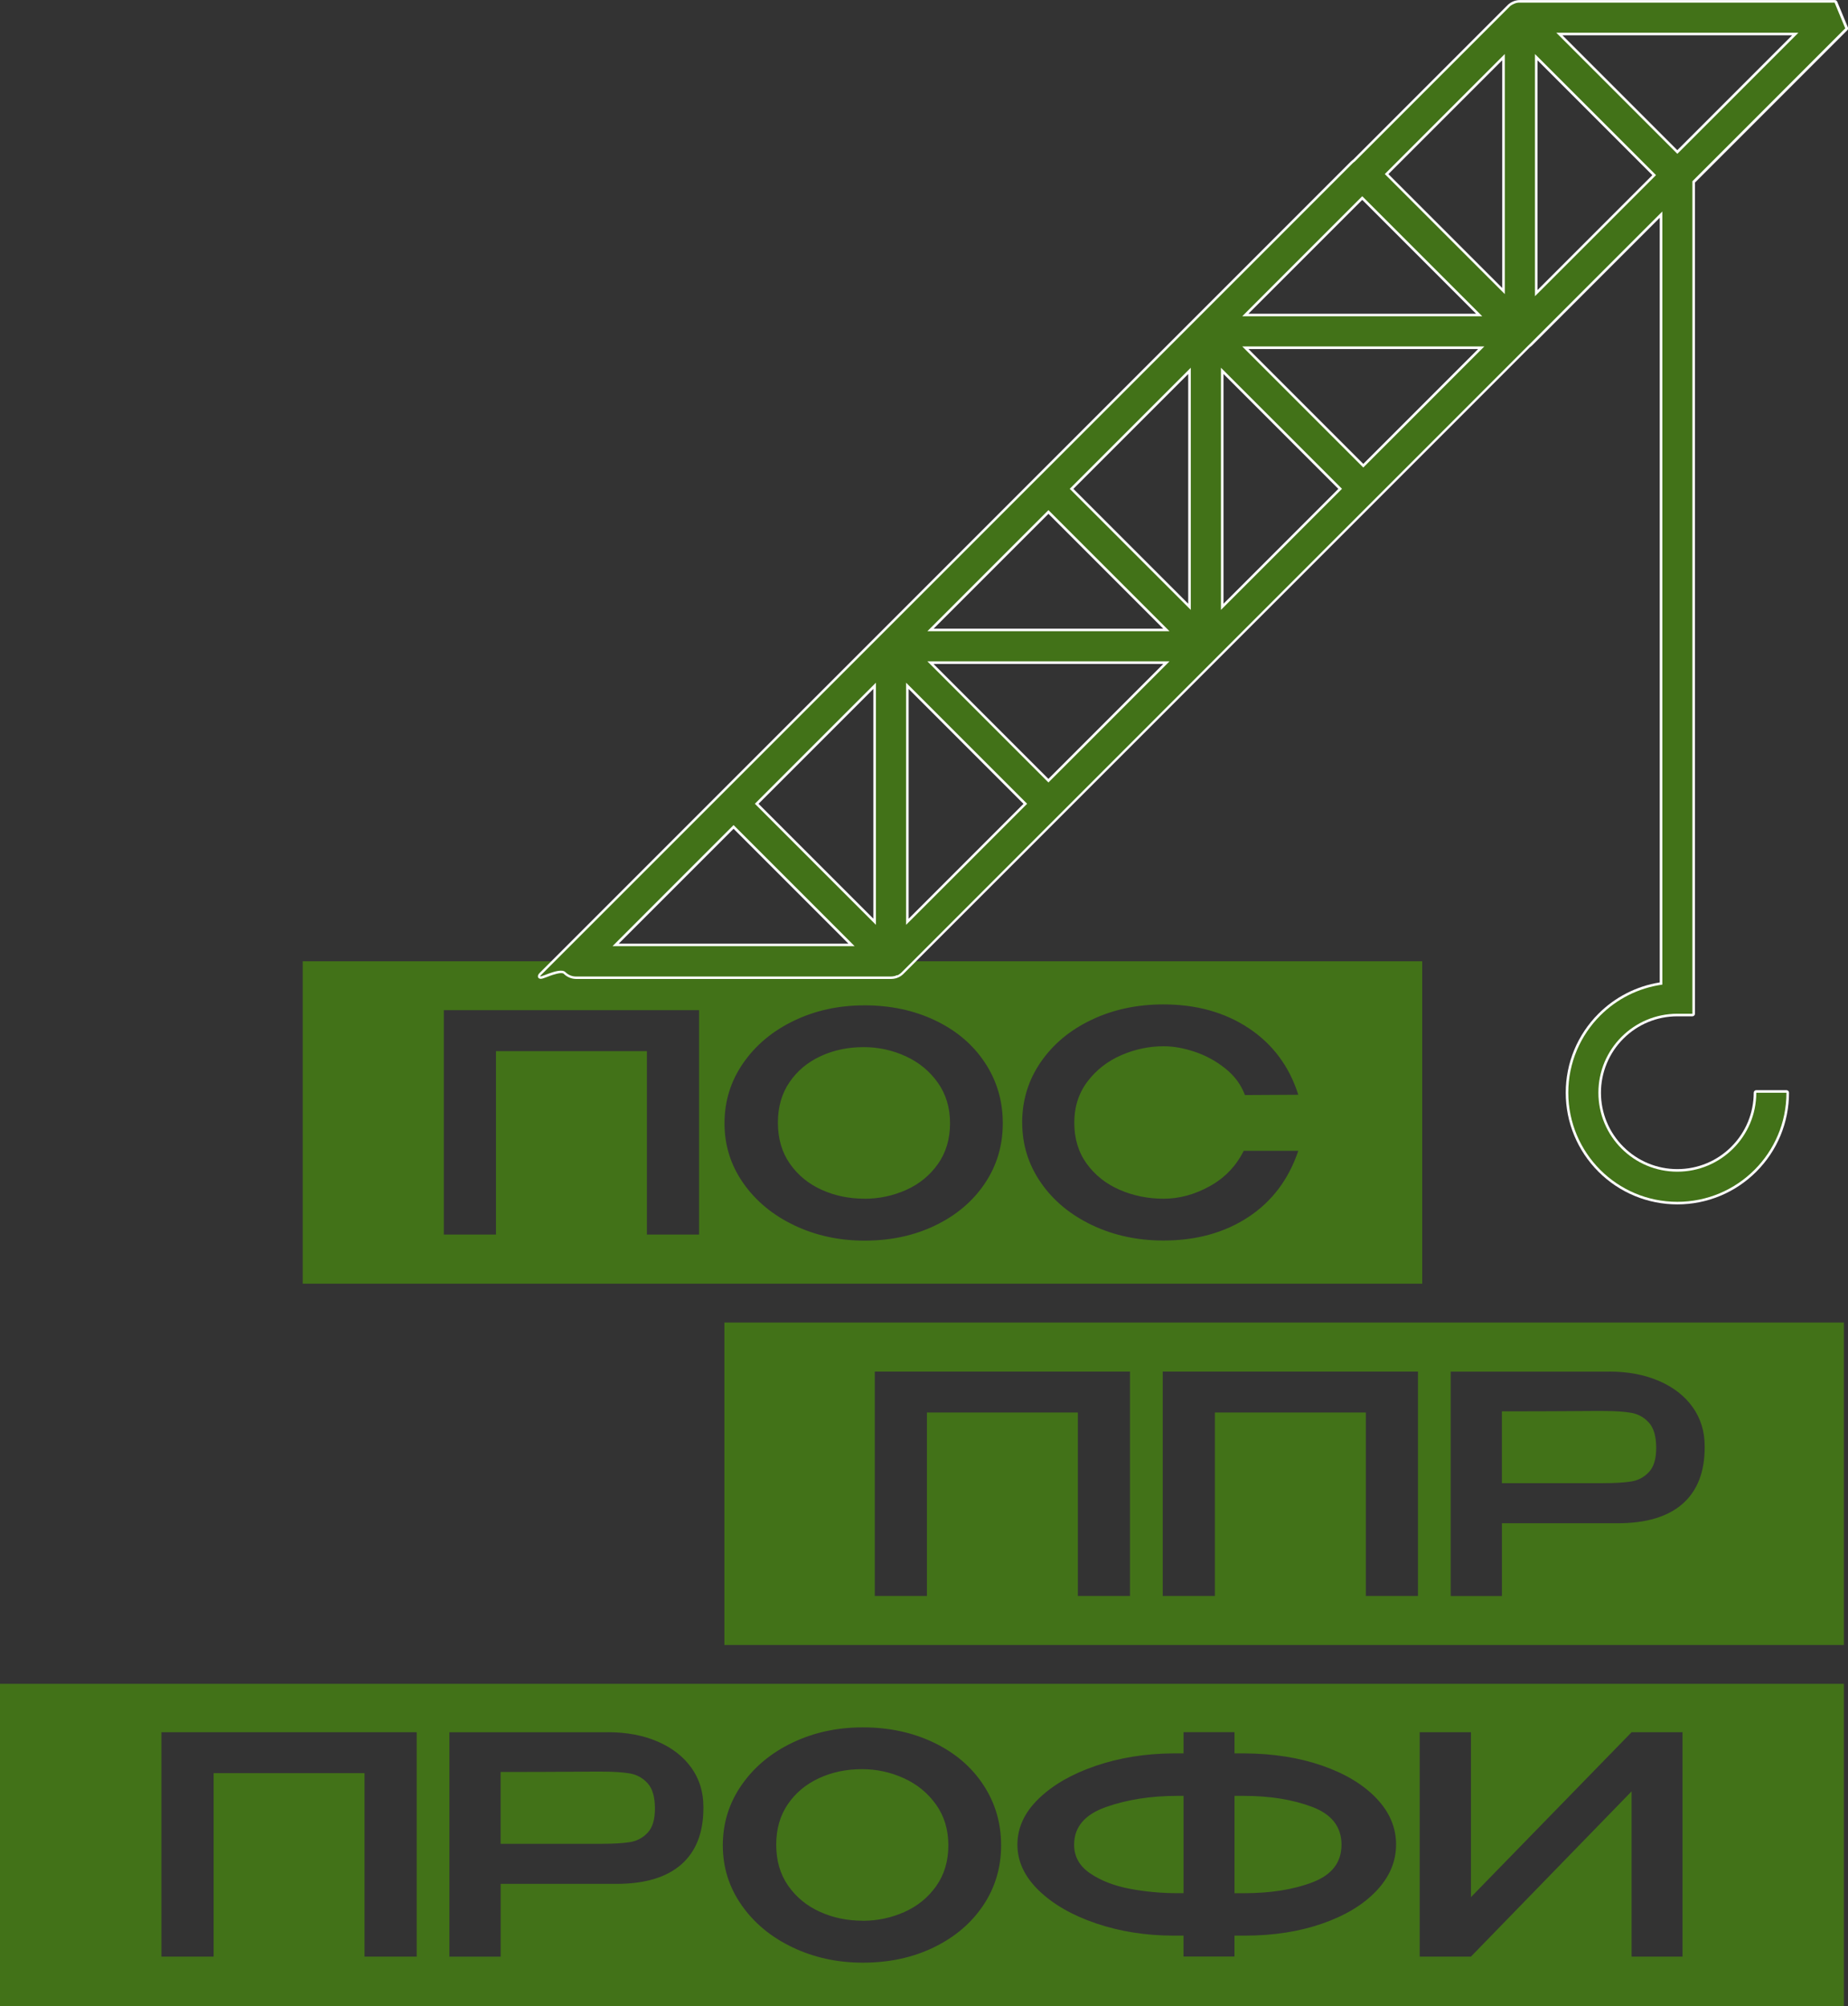 <?xml version="1.0" encoding="UTF-8"?> <!-- Creator: CorelDRAW --> <svg xmlns="http://www.w3.org/2000/svg" xmlns:xlink="http://www.w3.org/1999/xlink" xmlns:xodm="http://www.corel.com/coreldraw/odm/2003" xml:space="preserve" width="86.493mm" height="93.873mm" style="shape-rendering:geometricPrecision; text-rendering:geometricPrecision; image-rendering:optimizeQuality; fill-rule:evenodd; clip-rule:evenodd" viewBox="0 0 548.25 595.03"><rect x="0" y="0" width="548.25" height="595.03" fill="#333333" stroke="none"/> <defs> <style type="text/css"> <![CDATA[ .fil0 {fill:#427218} .fil1 {fill:white} .fil2 {fill:#427218;fill-rule:nonzero} ]]> </style> </defs> <g id="Слой_x0020_1">  <path class="fil0" d="M89.81 285.11l332.12 0 0 95.63 -332.12 0 0 -95.63zm117.58 14.5l0 66.55 -15.47 0 0 -54.41 -44.78 0 0 54.41 -15.47 0 0 -66.55 75.72 0zm49.01 -1.44c7.79,0 14.82,1.5 21.09,4.5 6.27,3 11.17,7.16 14.7,12.5 3.54,5.34 5.31,11.33 5.31,17.99 0,6.59 -1.77,12.53 -5.31,17.81 -3.54,5.28 -8.42,9.43 -14.66,12.45 -6.23,3.03 -13.25,4.54 -21.04,4.54 -7.55,0 -14.51,-1.51 -20.86,-4.54 -6.35,-3.03 -11.39,-7.19 -15.11,-12.5 -3.72,-5.31 -5.58,-11.23 -5.58,-17.76 0,-6.59 1.86,-12.56 5.58,-17.9 3.72,-5.34 8.74,-9.52 15.06,-12.54 6.32,-3.03 13.26,-4.54 20.82,-4.54zm0 57.37c4.38,0 8.51,-0.87 12.41,-2.61 3.9,-1.74 7.04,-4.3 9.44,-7.69 2.4,-3.39 3.6,-7.42 3.6,-12.1 0,-4.62 -1.21,-8.63 -3.64,-12.05 -2.43,-3.42 -5.61,-6.03 -9.53,-7.82 -3.93,-1.8 -8.08,-2.7 -12.45,-2.7 -4.68,0 -8.95,0.9 -12.81,2.7 -3.87,1.8 -6.94,4.38 -9.22,7.73 -2.28,3.36 -3.42,7.34 -3.42,11.96 0,4.74 1.18,8.8 3.55,12.18 2.37,3.39 5.5,5.97 9.4,7.73 3.9,1.77 8.12,2.65 12.68,2.65zm46.85 -22.57c0,-6.65 1.84,-12.65 5.53,-17.99 3.69,-5.34 8.72,-9.52 15.11,-12.54 6.38,-3.03 13.47,-4.54 21.27,-4.54 9.77,0 18.21,2.35 25.31,7.06 7.1,4.71 12.01,11.29 14.7,19.74l-15.83 0.09c-1.14,-3.06 -3.07,-5.68 -5.8,-7.87 -2.73,-2.19 -5.74,-3.84 -9.04,-4.95 -3.3,-1.11 -6.38,-1.66 -9.26,-1.66 -4.32,0 -8.51,0.88 -12.59,2.65 -4.08,1.77 -7.42,4.38 -10.03,7.82 -2.61,3.45 -3.91,7.51 -3.91,12.19 0,4.74 1.23,8.8 3.69,12.18 2.46,3.39 5.71,5.97 9.76,7.73 4.05,1.77 8.41,2.65 13.08,2.65 4.62,0 9.16,-1.23 13.62,-3.69 4.47,-2.46 7.84,-5.97 10.12,-10.52l16.19 0c-2.88,8.51 -7.84,15.08 -14.88,19.69 -7.04,4.62 -15.42,6.92 -25.13,6.92 -7.73,0 -14.81,-1.53 -21.22,-4.59 -6.41,-3.06 -11.47,-7.25 -15.15,-12.59 -3.69,-5.34 -5.53,-11.27 -5.53,-17.81z"></path> <path class="fil0" d="M214.91 392.26l332.12 0 0 95.63 -332.12 0 0 -95.63zm120.33 14.54l0 66.55 -15.47 0 0 -54.41 -44.78 0 0 54.41 -15.47 0 0 -66.55 75.72 0zm85.43 0l0 66.55 -15.47 0 0 -54.41 -44.78 0 0 54.41 -15.47 0 0 -66.55 75.72 0zm56.74 0c5.58,0 10.51,0.93 14.79,2.79 4.29,1.86 7.61,4.45 9.98,7.78 2.37,3.33 3.55,7.18 3.55,11.56l0 0.36c0,7.31 -2.19,12.89 -6.56,16.73 -4.38,3.84 -10.79,5.76 -19.24,5.76l-34.35 0 0 21.58 -15.2 0 0 -66.55 47.03 0zm-1.71 33.09c3.42,0 6.16,-0.16 8.23,-0.49 2.07,-0.33 3.82,-1.26 5.26,-2.79 1.44,-1.53 2.16,-3.91 2.16,-7.15 0,-3.42 -0.72,-5.92 -2.16,-7.51 -1.44,-1.59 -3.19,-2.56 -5.26,-2.92 -2.07,-0.36 -4.81,-0.54 -8.23,-0.54l-3.51 0c-1.56,0 -4.26,0.01 -8.09,0.05 -3.84,0.03 -10.01,0.05 -18.53,0.05l0 21.31 30.04 0 0.09 0z"></path> <path class="fil0" d="M-0 499.4l547.03 0 0 95.63 -547.03 0 0 -95.63zm123.62 14.36l0 66.55 -15.47 0 0 -54.41 -44.78 0 0 54.41 -15.47 0 0 -66.55 75.72 0zm56.74 0c5.58,0 10.51,0.93 14.79,2.79 4.29,1.86 7.61,4.45 9.98,7.78 2.37,3.33 3.55,7.18 3.55,11.56l0 0.36c0,7.31 -2.19,12.89 -6.56,16.73 -4.38,3.84 -10.79,5.76 -19.24,5.76l-34.35 0 0 21.58 -15.2 0 0 -66.55 47.03 0zm-1.71 33.09c3.42,0 6.16,-0.16 8.23,-0.49 2.07,-0.33 3.82,-1.26 5.26,-2.79 1.44,-1.53 2.16,-3.91 2.16,-7.15 0,-3.42 -0.72,-5.92 -2.16,-7.51 -1.44,-1.59 -3.19,-2.56 -5.26,-2.92 -2.07,-0.36 -4.81,-0.54 -8.23,-0.54l-3.51 0c-1.56,0 -4.26,0.01 -8.09,0.05 -3.84,0.03 -10.01,0.05 -18.53,0.05l0 21.31 30.04 0 0.09 0zm77.25 -34.53c7.79,0 14.82,1.5 21.09,4.5 6.27,3 11.17,7.16 14.7,12.5 3.54,5.34 5.31,11.33 5.31,17.99 0,6.59 -1.77,12.53 -5.31,17.81 -3.54,5.28 -8.42,9.43 -14.66,12.45 -6.23,3.03 -13.25,4.54 -21.04,4.54 -7.55,0 -14.51,-1.51 -20.86,-4.54 -6.35,-3.03 -11.39,-7.19 -15.11,-12.5 -3.72,-5.31 -5.58,-11.23 -5.58,-17.76 0,-6.59 1.86,-12.56 5.58,-17.9 3.72,-5.34 8.74,-9.52 15.06,-12.54 6.32,-3.03 13.26,-4.54 20.82,-4.54zm0 57.37c4.38,0 8.51,-0.87 12.41,-2.61 3.9,-1.74 7.04,-4.3 9.44,-7.69 2.4,-3.39 3.6,-7.42 3.6,-12.1 0,-4.62 -1.21,-8.63 -3.64,-12.05 -2.43,-3.42 -5.61,-6.03 -9.53,-7.82 -3.93,-1.8 -8.08,-2.7 -12.45,-2.7 -4.68,0 -8.95,0.9 -12.81,2.7 -3.87,1.8 -6.94,4.38 -9.22,7.73 -2.28,3.36 -3.42,7.34 -3.42,11.96 0,4.74 1.18,8.8 3.55,12.18 2.37,3.39 5.5,5.97 9.4,7.73 3.9,1.77 8.12,2.65 12.68,2.65zm158.27 -22.57c0,5.04 -1.95,9.61 -5.85,13.71 -3.9,4.11 -9.26,7.34 -16.1,9.71 -6.83,2.37 -14.48,3.55 -22.93,3.55l-3.06 0 0 6.2 -15.11 0 0 -6.2 -2.25 0 -0.54 0 -0.09 0c-8.21,0 -15.87,-1.2 -22.98,-3.6 -7.1,-2.4 -12.78,-5.65 -17.04,-9.76 -4.26,-4.11 -6.38,-8.65 -6.38,-13.62 0,-5.04 2.11,-9.59 6.34,-13.67 4.23,-4.08 9.86,-7.31 16.91,-9.71 7.04,-2.4 14.67,-3.63 22.89,-3.69l3.15 0 0 -6.29 15.11 0 0 6.29 3.06 0c8.51,0.06 16.17,1.27 22.98,3.64 6.8,2.37 12.16,5.59 16.05,9.67 3.9,4.08 5.85,8.66 5.85,13.76zm-63.04 14.39l0 -28.87 -1.89 0c-7.85,0 -14.91,1.11 -21.18,3.33 -6.26,2.22 -9.4,5.93 -9.4,11.15 0,3.54 1.6,6.38 4.81,8.54 3.21,2.16 7.12,3.67 11.74,4.54 4.62,0.87 9.29,1.3 14.03,1.3l1.89 0zm17.9 0c7.97,0 14.79,-1.09 20.46,-3.28 5.67,-2.19 8.5,-5.89 8.5,-11.11 0,-5.28 -2.89,-9.01 -8.68,-11.2 -5.79,-2.19 -12.57,-3.28 -20.37,-3.28l-2.7 0 0 28.87 2.79 0zm67.36 -47.75l0 48.92 47.66 -48.92 15.11 0 0 66.55 -15.11 0 0 -49.01 -47.66 49.01 -15.2 0 0 -66.55 15.2 0z"></path> <g id="_105553379846880"> <path class="fil1" d="M502.85 54.11l0 246.56c0,0.42 -0.34,0.76 -0.76,0.76l-4.47 0c-6.03,0 -11.76,2.37 -16.02,6.64 -4.26,4.26 -6.64,9.99 -6.64,16.02 0,6.03 2.37,11.76 6.64,16.02 4.26,4.26 9.99,6.64 16.02,6.64 6.03,0 11.76,-2.37 16.02,-6.64 4.26,-4.26 6.64,-9.99 6.64,-16.02 0,-0.42 0.34,-0.76 0.76,-0.76l8.95 0c0.42,0 0.76,0.34 0.76,0.76 0,8.81 -3.47,17.19 -9.7,23.42 -6.23,6.23 -14.61,9.7 -23.42,9.7 -8.81,0 -17.19,-3.47 -23.42,-9.7 -6.23,-6.23 -9.7,-14.61 -9.7,-23.42 0,-8.81 3.47,-17.19 9.7,-23.42 4.94,-4.94 11.3,-8.2 18.19,-9.29l0 -226.8 -37.87 37.87 -0.33 0.29 -0.27 0.2 -0.01 0 -45.75 45.76 -46.67 46.67c-0.02,0.02 -0.04,0.04 -0.06,0.06l-93.39 93.39 -0.11 0.11 -0.19 0.17 -0.2 0.16 -0.21 0.16 -0.17 0.11 -0.16 0.1 -0.36 0.19 -0.26 0.12 -0.31 0.12 -0.25 0.08 -0.23 0.06c-0.41,0.1 -0.82,0.15 -1.24,0.15l-93.41 0c-1.39,0 -2.72,-0.55 -3.7,-1.53 -0.62,-0.62 -3.33,0.33 -4.1,0.61 -0.72,0.26 -1.46,0.59 -2.19,0.8 -1.3,0.39 -1.87,-0.65 -0.9,-1.62l240.72 -240.72c0.22,-0.22 0.45,-0.41 0.7,-0.59l45.84 -45.84 0.19 -0.17 0.15 -0.12c0.02,-0.02 0.03,-0.03 0.05,-0.04l0.24 -0.18 0.16 -0.11 0.22 -0.13 0.35 -0.18 0.24 -0.11 0.25 -0.1 0.31 -0.1 0.32 -0.08 0.26 -0.05 0.26 -0.04 0.27 -0.02 0.21 -0.01 0.13 -0 93.42 0c0.31,0 0.58,0.18 0.7,0.47l3.16 7.63c0.12,0.29 0.06,0.61 -0.16,0.83l-45.17 45.17zm28.84 -43.64l-68.15 0 34.07 34.07 34.07 -34.07zm-75.55 75.55l34.07 -34.07 -34.07 -34.07 0 68.15zm-10.47 -0.62l0 -67.53 -33.77 33.77 33.77 33.77zm-7.76 7.65l-33.77 -33.77 -33.77 33.77 67.53 -0zm0.62 10.47l-68.15 0 34.07 34.07 34.07 -34.07zm-75.55 75.55l34.07 -34.07 -34.07 -34.07 0 68.15zm-10.47 0l0 -68.15 -34.07 34.07 34.07 34.07zm-7.4 7.4l-34.07 -34.07 -34.07 34.07 68.15 -0zm0 10.47l-68.15 0 34.07 34.07 34.07 -34.07zm-41.47 41.47l-34.07 -34.07 0 68.15 34.07 -34.07zm-44.54 34.07l0 -68.15 -34.07 34.07 34.07 34.07zm-7.4 7.4l-34.07 -34.07 -34.07 34.07 68.15 0z"></path> </g> <path class="fil2" d="M502.09 53.79l0 246.88 -4.47 0c-6.47,0 -12.32,2.62 -16.56,6.86 -4.24,4.24 -6.86,10.09 -6.86,16.56 0,6.47 2.62,12.32 6.86,16.56 4.24,4.24 10.09,6.86 16.56,6.86 6.47,0 12.32,-2.62 16.56,-6.86 4.24,-4.24 6.86,-10.09 6.86,-16.56l8.95 0c0,8.94 -3.62,17.03 -9.48,22.88 -5.86,5.86 -13.95,9.48 -22.88,9.48 -8.94,0 -17.03,-3.62 -22.88,-9.48 -5.86,-5.86 -9.48,-13.95 -9.48,-22.88 0,-8.94 3.62,-17.03 9.48,-22.89 4.86,-4.86 11.27,-8.19 18.41,-9.17l0 -229.3 -39.05 39.05 -0.02 0.02 -0.01 0.01 -0.01 0.01 -0.01 0.01 -0.01 0.01 -0.01 0.01 -0.01 0.01 -0.01 0.01 -0.01 0.01 -0.01 0.01 -0 0 -0.01 0.01 -0.01 0.01 -0.01 0.01 -0.01 0.01 -0.01 0.01 -0.01 0.01 -0.01 0.01 -0.01 0.01 -0 0 -0.01 0.01 -0.01 0.01 -0.02 0.02 -0.01 0.01 -0.01 0.01 -0.01 0.01 -0.01 0.01 -0.01 0.01 -0 0 -0.01 0.01 -0.01 0.01 -0.01 0.01 -0.01 0.01 -0.01 0.01 -0.01 0.01 -0.01 0.01 -0.01 0.01 -0 0 -0.01 0.01 -0.01 0.01 -0.01 0.01 -0.01 0.01 -0.01 0.01 -0.01 0.01 -0.01 0.01 -0.01 0.01 -0.01 0.01 -0 0 -0.01 0.01 -0.01 0.01 -0.01 0.01 -0.01 0.01 -0.01 0.01 -0.01 0.01 -0.01 0.01 -0.01 0.01 -0 0 -0.01 0 -0.01 0.01 -0.01 0.01 -0.01 0.01 -0.01 0.01 -0.01 0.01 -0.01 0.01 -0.01 0.01 -0.01 0.01 -0 0 -0.01 0.01 -0.01 0.01 -0.01 0.01 -0.01 0.01 -45.8 45.8 -45.86 45.86 -0.07 0.07 -0.75 0.75 -0.01 0.01 -0.01 0.01 -0.01 0.01 -0.01 0.01 -0 0 -0 0 -0.01 0.01 -0.02 0.02 -0.01 0.01 -0.01 0.01 -0.02 0.02 -0.01 0.01 -0.01 0.01 -0.01 0.01 -46.63 46.63 -0.03 0.03 -46.66 46.66 -0.02 0.02 -0 0 -0.08 0.07 -0.01 0.01 -0.08 0.08 -0.07 0.06 -0.02 0.01 -0.06 0.05 -0.02 0.02 -0.09 0.07 -0.06 0.04 -0.03 0.02 -0.06 0.04 -0.04 0.03 -0.05 0.04 -0.04 0.03 -0.05 0.03 -0.04 0.03 -0.05 0.03 -0.05 0.03 -0.1 0.06 -0.04 0.02 -0.05 0.03 -0.01 0.01 -0.01 0 -0.01 0 -0.01 0 -0.01 0 -0.01 0 -0.03 0.01 -0.01 0 -0.01 0 -0 0 -0.01 0 -0.01 0 -0.02 0.01 -0.01 0 -0.01 0 -0.01 0 -0.01 0 -0.01 0 -0.01 0 -0.01 0 -0 0 -0.01 0 -0.01 0 -0.01 0 -0.01 0 -0.01 0 -0.01 0 -0.01 0 -0.01 0 -0.01 0 -0.01 0 -0.01 0 -0 0 -0.04 0.02 -0.06 0.02 -0.02 0.01 -0.02 0.01 -0.02 0.01 -0.02 0.01 -0 0 -0.02 0.01 -0.02 0.01 -0.02 0.01 -0.02 0.01 -0.01 0 -0.04 0.02 -0.02 0.01 -0.03 0.01 -0.01 0 -0.02 0.01 -0.03 0.01 -0.03 0.01 -0.03 0.01 -0.01 0 -0.01 0 -0.18 0.05 -0.01 0 -0.01 0c-0.34,0.08 -0.69,0.13 -1.05,0.13l-93.41 0c-1.14,-0 -2.29,-0.44 -3.16,-1.31 -1.75,-1.75 -8.93,2.61 -7.19,0.86l53.89 -53.89 0 0 0.03 -0.03 46.63 -46.63 0.04 -0.04 0.01 -0.01 0.02 -0.02 0.04 -0.04 0.01 -0.01 0.01 -0.01 46.62 -46.62 0.06 -0.05 46.6 -46.6 0.04 -0.04 0.01 -0.01 0.02 -0.02 0.02 -0.02 0.02 -0.02 0.01 -0.01 46.63 -46.63c0.2,-0.2 0.42,-0.38 0.65,-0.54l45.73 -45.73 0.02 -0.02 0.04 -0.04 0.01 -0.01 0.02 -0.02 0.04 -0.04 0.01 -0.01 0.03 -0.03 0.04 -0.04 0.01 -0.01 0.03 -0.03 0.04 -0.04 0.01 -0.01 0.03 -0.03 0.04 -0.04 0.01 -0.01 0.03 -0.03 0.04 -0.03 0.01 -0.01 0.04 -0.03 0.04 -0.03 0.01 -0 0.04 -0.03 0.04 -0.03 0 -0 0.04 -0.03 0.05 -0.03 0 -0 0.05 -0.03 0.05 -0.03 0 -0 0.05 -0.03 0.04 -0.03 0 -0 0.05 -0.03 0.04 -0.03 0.01 -0 0.05 -0.03 0.04 -0.02 0.01 -0 0.05 -0.03 0.04 -0.02 0.01 -0 0.05 -0.02 0.04 -0.02 0.01 -0.01 0.05 -0.02 0.04 -0.02 0.01 -0.01 0 -0 0.08 -0.04 0.02 -0.01 0.05 -0.02 0.03 -0.01 0.02 -0.01 0.05 -0.02 0.03 -0.01 0.02 -0.01 0.05 -0.02 0.03 -0.01 0.02 -0.01 0.05 -0.02 0.03 -0.01 0.03 -0.01 0.05 -0.02 0.03 -0.01 0.03 -0.01 0.05 -0.01 0.02 -0.01 0.03 -0.01 0.06 -0.01 0.02 -0.01 0.03 -0.01 0.06 -0.01 0.02 -0 0.04 -0.01 0.06 -0.01 0.02 -0 0.04 -0.01 0.06 -0.01 0.01 -0 0.04 -0.01 0.06 -0.01 0.01 -0 0.04 -0.01 0.06 -0.01 0.01 -0 0.05 -0 0.07 -0.01 0.05 -0 0.06 -0 0.01 -0 0.05 -0 0.06 -0 0 0 0.06 -0 0.06 -0 0 0 93.41 0 3.16 7.63 -45.4 45.4zm31.44 -44.08l-71.82 0 35.91 35.91 35.91 -35.91zm-78.15 78.14l35.91 -35.91 -35.91 -35.91 0 71.82zm-8.95 -0.62l0 -71.21 -35.6 35.6 35.6 35.6zm-6.69 6.57l-35.6 -35.6 -35.6 35.6 71.21 -0zm0.62 8.95l-71.82 0 35.91 35.91 35.91 -35.91zm-78.14 78.14l35.91 -35.91 -35.91 -35.91 0 71.82zm-8.95 0l0 -71.82 -35.91 35.91 35.91 35.91zm-6.32 6.32l-35.91 -35.91 -35.91 35.91 71.82 -0zm0 8.95l-71.82 0 35.91 35.91 35.91 -35.91zm-42.23 42.23l-35.91 -35.91 0 71.82 35.91 -35.91zm-44.86 35.91l0 -71.82 -35.91 35.91 18.92 18.92 16.99 16.99zm-6.32 6.32l-16.98 -16.98 -18.93 -18.93 -35.91 35.91 71.82 0z"></path> </g> </svg> 